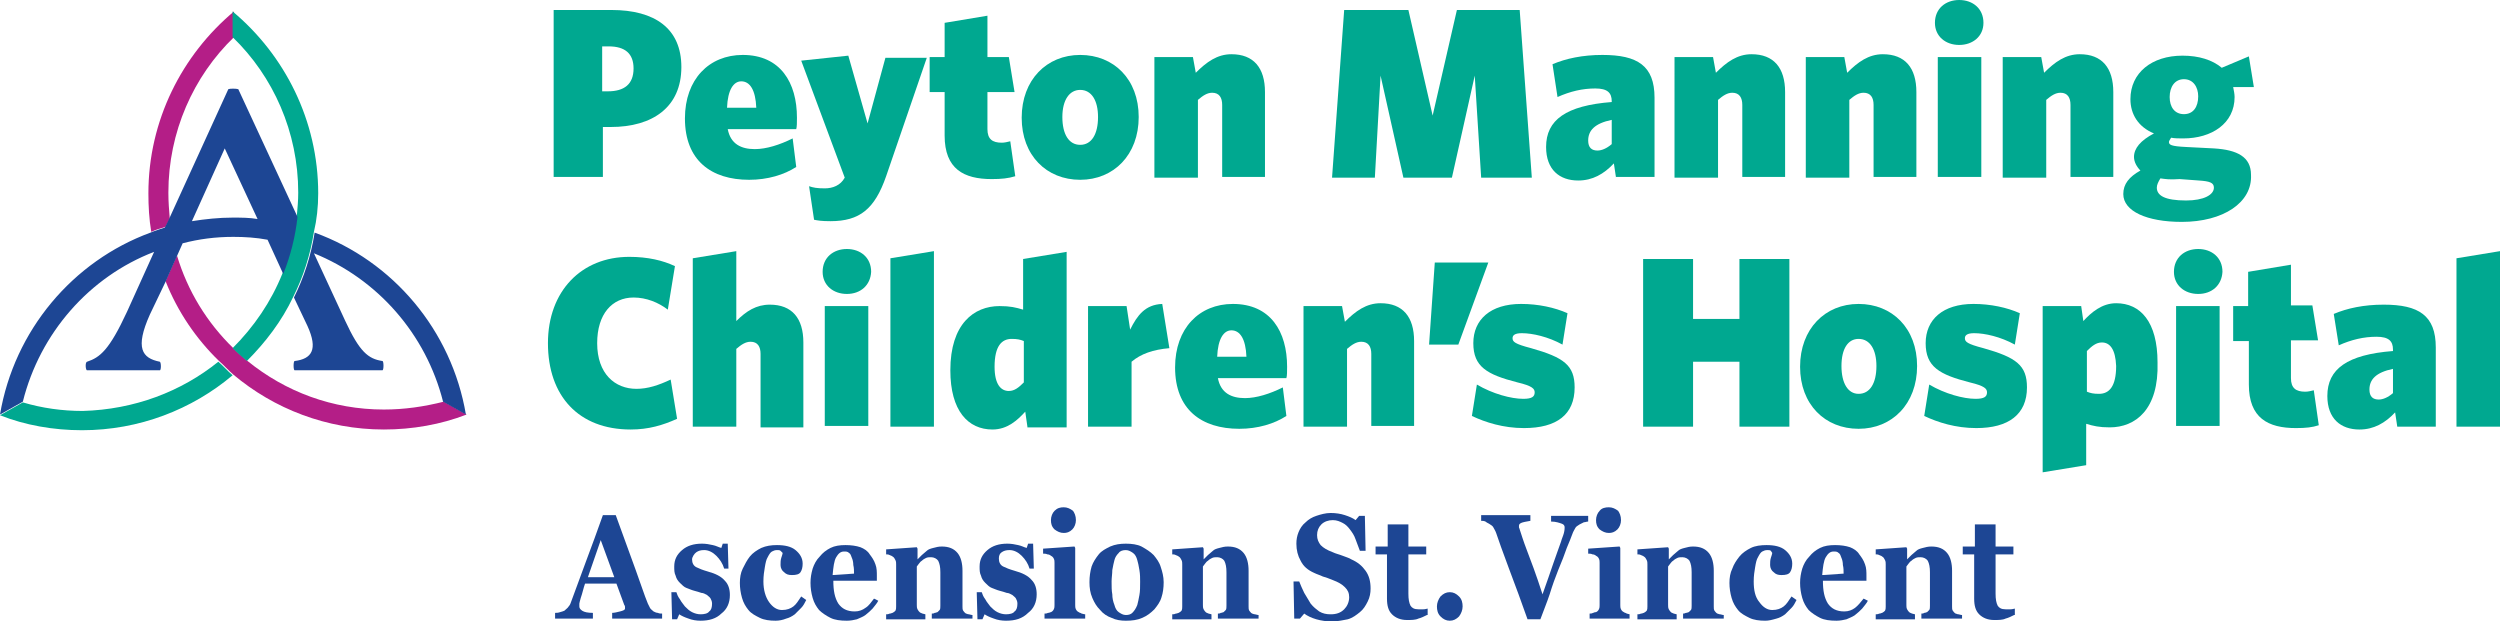 <?xml version="1.0" encoding="utf-8"?>
<!-- Generator: Adobe Illustrator 26.2.1, SVG Export Plug-In . SVG Version: 6.00 Build 0)  -->
<svg version="1.1" id="Layer_1" xmlns="http://www.w3.org/2000/svg" xmlns:xlink="http://www.w3.org/1999/xlink" x="0px" y="0px"
	 viewBox="0 0 350.4 87.1" style="enable-background:new 0 0 350.4 87.1;" xml:space="preserve">
<style type="text/css">
	.st0{fill:#00A890;}
	.st1{fill:#B41E87;}
	.st2{fill:#1D4694;}
</style>
<g>
	<g>
		<g>
			<path class="st0" d="M85.6,17.8h-1.1v7h-6.9V1.4h8.1c6.1,0,9.8,2.6,9.8,8C95.5,15,91.5,17.8,85.6,17.8z M85.3,6.5h-0.9v6.3h0.8
				c2.3,0,3.6-1,3.6-3.2C88.8,7.5,87.6,6.5,85.3,6.5z"/>
			<path class="st0" d="M105,25.2c-5.3,0-9-2.7-9-8.6c0-5.5,3.4-8.9,8.1-8.9c5.3,0,7.6,3.9,7.6,8.8c0,0.6,0,1.3-0.1,1.6H102
				c0.4,2.1,1.9,2.8,3.8,2.8c1.6,0,3.5-0.6,5.3-1.5l0.5,4C109.9,24.5,107.6,25.2,105,25.2z M101.9,15.1h4.1
				c-0.1-2.5-0.9-3.7-2.1-3.7C102.8,11.4,102,12.6,101.9,15.1z"/>
			<path class="st0" d="M124.2,24.7c-1.6,4.6-3.7,6.3-7.8,6.3c-1.3,0-1.8-0.1-2.3-0.2l-0.7-4.7c0.6,0.2,1.1,0.3,2.2,0.3
				c1.1,0,2.2-0.4,2.8-1.5l-6.1-16.4l6.6-0.7l2.7,9.5l2.5-9.2h5.8L124.2,24.7z"/>
			<path class="st0" d="M139,25.1c-3.9,0-6.6-1.4-6.6-6.1v-6.1h-2.1V8h2.1V3.2l6-1V8h3l0.8,4.9h-3.8v5.2c0,1.4,0.7,1.9,2,1.9
				c0.4,0,0.8-0.1,1.2-0.2l0.7,4.9C141.3,25,140.4,25.1,139,25.1z"/>
			<path class="st0" d="M151.4,25.2c-4.7,0-8.2-3.4-8.2-8.7s3.5-8.8,8.2-8.8c4.7,0,8.2,3.4,8.2,8.7S156.1,25.2,151.4,25.2z
				 M151.4,12.6c-1.5,0-2.5,1.4-2.5,3.8s0.9,3.9,2.5,3.9c1.6,0,2.5-1.5,2.5-3.9C153.9,14.1,153,12.6,151.4,12.6z"/>
			<path class="st0" d="M171.3,24.9V14.7c0-1-0.4-1.7-1.4-1.7c-0.7,0-1.3,0.4-2,1v10.9h-6.1V8h5.4l0.4,2.2c1.5-1.5,3-2.6,5-2.6
				c3.1,0,4.7,1.9,4.7,5.3v11.9H171.3z"/>
			<path class="st0" d="M207.6,24.9l-0.9-14.3l-3.2,14.3h-6.8l-3.2-14.3l-0.8,14.3h-6l1.7-23.5h9l3.4,14.8l3.4-14.8h8.8l1.7,23.5
				H207.6z"/>
			<path class="st0" d="M226.5,24.9l-0.3-2c-1.4,1.5-3,2.4-5,2.4c-2.6,0-4.5-1.5-4.5-4.7c0-3.8,2.8-5.8,9.2-6.3v-0.1
				c0-1.2-0.6-1.8-2.3-1.8c-1.8,0-3.5,0.4-5.3,1.2L217.6,9c1.9-0.8,4.2-1.3,7-1.3c4.9,0,7.3,1.5,7.3,6v11.1H226.5z M225.9,16.8
				c-2.4,0.5-3.3,1.5-3.3,2.9c0,1,0.5,1.4,1.3,1.4c0.6,0,1.3-0.3,2-0.9V16.8z"/>
			<path class="st0" d="M244.2,24.9V14.7c0-1-0.4-1.7-1.4-1.7c-0.7,0-1.3,0.4-2,1v10.9h-6.1V8h5.4l0.4,2.2c1.5-1.5,3-2.6,5-2.6
				c3.1,0,4.7,1.9,4.7,5.3v11.9H244.2z"/>
			<path class="st0" d="M262.6,24.9V14.7c0-1-0.4-1.7-1.4-1.7c-0.7,0-1.3,0.4-2,1v10.9h-6.1V8h5.4l0.4,2.2c1.5-1.5,3-2.6,5-2.6
				c3.1,0,4.7,1.9,4.7,5.3v11.9H262.6z"/>
			<path class="st0" d="M274.6,6.3c-1.9,0-3.4-1.2-3.4-3.1c0-2,1.5-3.2,3.4-3.2c1.9,0,3.4,1.2,3.4,3.2C278,5.1,276.5,6.3,274.6,6.3z
				 M271.6,24.9V8h6.1v16.8H271.6z"/>
			<path class="st0" d="M290.2,24.9V14.7c0-1-0.4-1.7-1.4-1.7c-0.7,0-1.3,0.4-2,1v10.9h-6.1V8h5.4l0.4,2.2c1.5-1.5,3-2.6,5-2.6
				c3.1,0,4.7,1.9,4.7,5.3v11.9H290.2z"/>
			<path class="st0" d="M305.8,31.1c-4.9,0-8.2-1.5-8.2-3.9c0-1.4,0.8-2.4,2.4-3.3c-0.5-0.5-0.9-1.2-0.9-1.9c0-1.2,0.9-2.3,2.8-3.3
				c-2.2-0.9-3.3-2.7-3.3-4.8c0-3.7,3-6.1,7.3-6.1c2.3,0,4.2,0.6,5.5,1.7l3.8-1.6l0.7,4.3h-2.9c0.1,0.5,0.2,1,0.2,1.4
				c0,3.7-3.2,5.8-7.2,5.8c-0.6,0-1.2,0-1.7-0.1c-0.2,0.3-0.3,0.5-0.3,0.6c0,0.4,0.3,0.6,2.4,0.7l3.9,0.2c3.3,0.2,5.2,1.2,5.2,3.7
				C315.7,28.4,311.6,31.1,305.8,31.1z M302.8,25c-0.3,0.5-0.5,0.9-0.5,1.3c0,1.1,1.1,1.8,4.1,1.8c2.5,0,3.9-0.8,3.9-1.8
				c0-0.7-0.6-0.9-2.1-1l-2.7-0.2C304.1,25.2,303.5,25.1,302.8,25z M306.1,11.1c-1.3,0-2,1.1-2,2.5c0,1.4,0.7,2.4,2,2.4
				c1.3,0,2-1,2-2.5C308.1,12.2,307.4,11.1,306.1,11.1z"/>
			<path class="st0" d="M88.4,60.2c-7.3,0-11.6-4.7-11.6-12.1c0-7.3,4.7-12.1,11.4-12.1c2.6,0,4.7,0.5,6.4,1.3l-1,6.1
				c-1.3-1-3-1.7-4.8-1.7c-3,0-5.1,2.3-5.1,6.4c0,4.3,2.5,6.4,5.5,6.4c1.6,0,3.1-0.5,4.8-1.3l0.9,5.5C92.9,59.6,90.9,60.2,88.4,60.2
				z"/>
			<path class="st0" d="M106.6,59.8V49.6c0-1-0.4-1.7-1.4-1.7c-0.7,0-1.3,0.4-2,1v10.9h-6.1V36.2l6.1-1V45c1.4-1.4,2.8-2.3,4.7-2.3
				c3.1,0,4.7,1.9,4.7,5.3v11.9H106.6z"/>
			<path class="st0" d="M118.7,41.2c-1.9,0-3.4-1.2-3.4-3.1c0-2,1.5-3.2,3.4-3.2c1.9,0,3.4,1.2,3.4,3.2
				C122,40,120.6,41.2,118.7,41.2z M115.6,59.8V42.9h6.1v16.8H115.6z"/>
			<path class="st0" d="M124.8,59.8V36.2l6.1-1v24.6H124.8z"/>
			<path class="st0" d="M144,59.8l-0.3-2.1c-1.1,1.2-2.5,2.5-4.6,2.5c-3.4,0-5.9-2.6-5.9-8.3c0-6.5,3.3-9,6.9-9
				c1.5,0,2.3,0.2,3.3,0.5v-7.1l6.1-1v24.6H144z M143.5,47.8c-0.5-0.2-0.9-0.3-1.7-0.3c-1.4,0-2.4,1-2.4,3.9c0,2.5,0.9,3.4,2,3.4
				c0.8,0,1.4-0.5,2.1-1.2V47.8z"/>
			<path class="st0" d="M158.6,50.7v9.1h-6.1V42.9h5.4l0.5,3.3c1-2,2.1-3.5,4.5-3.6l1,6.2C161.6,49,159.9,49.6,158.6,50.7z"/>
			<path class="st0" d="M173.7,60.1c-5.3,0-9-2.7-9-8.6c0-5.5,3.4-8.9,8.1-8.9c5.3,0,7.6,3.9,7.6,8.8c0,0.6,0,1.3-0.1,1.6h-9.6
				c0.4,2.1,1.9,2.8,3.8,2.8c1.6,0,3.5-0.6,5.3-1.5l0.5,4C178.6,59.4,176.3,60.1,173.7,60.1z M170.6,50h4.1
				c-0.1-2.5-0.9-3.7-2.1-3.7C171.5,46.3,170.7,47.5,170.6,50z"/>
			<path class="st0" d="M192.2,59.8V49.6c0-1-0.4-1.7-1.4-1.7c-0.7,0-1.3,0.4-2,1v10.9h-6.1V42.9h5.4l0.4,2.2c1.5-1.5,3-2.6,5-2.6
				c3.1,0,4.7,1.9,4.7,5.3v11.9H192.2z"/>
			<path class="st0" d="M204.4,48.3h-4.1l0.8-11.5h7.5L204.4,48.3z"/>
			<path class="st0" d="M213.6,60c-2.9,0-5.4-0.8-7.3-1.7l0.7-4.4c2.2,1.3,4.8,2,6.5,2c1.2,0,1.6-0.3,1.6-0.9c0-0.5-0.3-0.9-2.4-1.4
				c-4.3-1.1-6.2-2.2-6.2-5.5c0-3.3,2.4-5.5,6.7-5.5c2.4,0,4.7,0.5,6.5,1.3l-0.7,4.4c-2-1.1-4.2-1.6-5.7-1.6c-1,0-1.3,0.3-1.3,0.7
				c0,0.5,0.3,0.8,2.6,1.4c4.6,1.3,6.1,2.4,6.1,5.5C220.7,58.1,218.2,60,213.6,60z"/>
			<path class="st0" d="M243.8,59.8v-9.1h-6.5v9.1h-7V36.3h7v8.4h6.5v-8.4h7v23.5H243.8z"/>
			<path class="st0" d="M260.5,60.1c-4.7,0-8.2-3.4-8.2-8.7s3.5-8.8,8.2-8.8s8.2,3.4,8.2,8.7S265.2,60.1,260.5,60.1z M260.5,47.5
				c-1.5,0-2.4,1.4-2.4,3.8s0.9,3.9,2.4,3.9c1.6,0,2.5-1.5,2.5-3.9C263,49,262.1,47.5,260.5,47.5z"/>
			<path class="st0" d="M277,60c-2.9,0-5.4-0.8-7.3-1.7l0.7-4.4c2.2,1.3,4.8,2,6.5,2c1.2,0,1.6-0.3,1.6-0.9c0-0.5-0.3-0.9-2.4-1.4
				c-4.3-1.1-6.2-2.2-6.2-5.5c0-3.3,2.4-5.5,6.7-5.5c2.4,0,4.7,0.5,6.5,1.3l-0.7,4.4c-2-1.1-4.2-1.6-5.7-1.6c-1,0-1.3,0.3-1.3,0.7
				c0,0.5,0.3,0.8,2.6,1.4c4.6,1.3,6.1,2.4,6.1,5.5C284.1,58.1,281.5,60,277,60z"/>
			<path class="st0" d="M295.7,59.9c-1.5,0-2.3-0.2-3.3-0.5v5.8l-6.1,1V42.9h5.4l0.3,2.1c1.1-1.2,2.6-2.5,4.6-2.5
				c3.4,0,5.8,2.6,5.8,8.3C302.6,57.4,299.3,59.9,295.7,59.9z M294.6,48c-0.8,0-1.4,0.5-2.1,1.2v5.7c0.5,0.2,0.9,0.3,1.7,0.3
				c1.4,0,2.4-1,2.4-3.9C296.5,48.9,295.7,48,294.6,48z"/>
			<path class="st0" d="M308.1,41.2c-1.9,0-3.4-1.2-3.4-3.1c0-2,1.5-3.2,3.4-3.2c1.9,0,3.4,1.2,3.4,3.2
				C311.4,40,310,41.2,308.1,41.2z M305,59.8V42.9h6.1v16.8H305z"/>
			<path class="st0" d="M321.8,60c-3.9,0-6.6-1.4-6.6-6.1v-6.1H313v-4.9h2.1v-4.8l6-1v5.7h3l0.8,4.9h-3.8V53c0,1.4,0.7,1.9,2,1.9
				c0.4,0,0.8-0.1,1.2-0.2l0.7,4.9C324.1,59.9,323.2,60,321.8,60z"/>
			<path class="st0" d="M336,59.8l-0.3-2c-1.4,1.5-3,2.4-5,2.4c-2.6,0-4.5-1.5-4.5-4.7c0-3.8,2.8-5.8,9.2-6.3V49
				c0-1.2-0.6-1.8-2.3-1.8c-1.8,0-3.5,0.4-5.3,1.2l-0.7-4.4c1.9-0.8,4.2-1.3,7-1.3c4.9,0,7.3,1.5,7.3,6v11.1H336z M335.4,51.7
				c-2.4,0.5-3.3,1.5-3.3,2.9c0,1,0.5,1.4,1.3,1.4c0.6,0,1.3-0.3,2-0.9V51.7z"/>
			<path class="st0" d="M344.3,59.8V36.2l6.1-1v24.6H344.3z"/>
		</g>
		<g>
			<path class="st1" d="M23.2,31.8c-0.7,0.2-1.4,0.4-2,0.7c-0.3-1.8-0.4-3.6-0.4-5.4c0-10.2,4.7-19.4,12-25.5v3.6
				c-5.7,5.5-9.2,13.3-9.2,21.8c0,1.3,0.1,2.5,0.2,3.7L23.2,31.8z M53.8,57.4c-7.2,0-13.8-2.5-19.1-6.8c-0.7-0.6-1.4-1.2-2-1.8
				c-3.7-3.6-6.4-8-7.9-13l-1.6,3.6c1.7,4.3,4.3,8.1,7.5,11.2c0.7,0.6,1.3,1.3,2,1.9c5.7,4.8,13.1,7.7,21.1,7.7c4,0,8-0.7,11.6-2.1
				l-3.2-1.8C59.4,57,56.7,57.4,53.8,57.4"/>
			<path class="st0" d="M30.6,50.7c0.7,0.6,1.3,1.3,2,1.9c-5.7,4.8-13.1,7.7-21.1,7.7c-4,0-8-0.7-11.5-2.1l3.2-1.8
				c2.7,0.8,5.5,1.2,8.4,1.2C18.8,57.4,25.4,54.9,30.6,50.7 M44.6,27.1c0-10.2-4.7-19.4-12-25.5v3.6c5.7,5.5,9.2,13.3,9.2,21.8
				c0,1.1-0.1,2.2-0.2,3.3c-0.3,2.8-1,5.5-2,8c-1.6,4-4,7.5-7,10.5c0.6,0.6,1.3,1.2,2,1.8c2.6-2.6,4.9-5.6,6.5-9
				c1.4-2.8,2.4-5.9,2.9-9.1C44.4,30.8,44.6,29,44.6,27.1"/>
			<path class="st2" d="M65.3,58.1l-3.2-1.8c-2.4-9.5-9.2-17.2-18.1-20.8l4.4,9.5c2,4.3,3.2,5.3,5.2,5.6c0.2,0,0.2,1.3,0,1.3H41.3
				c-0.2,0-0.2-1.3,0-1.3c2.4-0.3,3.3-1.6,1.8-4.9l-1.9-4c1.4-2.8,2.4-5.9,2.9-9.1C55.1,36.6,63.3,46.3,65.3,58.1 M41.7,30.4
				c-0.3,2.8-1,5.5-2,8l-2.2-4.8c-1.6-0.3-3.2-0.4-4.8-0.4c-2.5,0-4.8,0.3-7.1,0.9l-0.8,1.8l-1.6,3.6L21,44.1
				c-2.1,4.7-1.1,6.1,1.4,6.6c0.2,0.1,0.2,1.2,0,1.2H12.2c-0.2,0-0.3-1.1,0-1.2c1.8-0.6,3.1-1.6,5.6-7l3.8-8.4
				c-9.1,3.5-16,11.4-18.4,21L0,58.1c2-11.8,10.2-21.5,21.1-25.5c0.7-0.3,1.4-0.5,2-0.7l0.5-1l8.4-18.4c0.2-0.1,1.1-0.1,1.4,0
				L41.7,30.4z M36.1,30.7l-4.6-9.9L26.9,31c1.9-0.3,3.8-0.5,5.7-0.5C33.8,30.5,35,30.5,36.1,30.7"/>
		</g>
		<g>
			<g>
				<path class="st2" d="M186.7,87.1c-0.8,0-1.5-0.1-2.2-0.3c-0.7-0.2-1.3-0.5-1.7-0.8l-0.6,0.7h-0.8l-0.1-5.2h0.8
					c0.2,0.5,0.4,1,0.7,1.6c0.3,0.5,0.6,1,0.9,1.5c0.4,0.5,0.8,0.8,1.2,1.1c0.5,0.3,1,0.4,1.6,0.4c0.8,0,1.4-0.2,1.9-0.7
					c0.4-0.4,0.7-1,0.7-1.7c0-0.6-0.2-1-0.6-1.4c-0.4-0.4-0.9-0.7-1.7-1c-0.5-0.2-1-0.4-1.4-0.5c-0.4-0.2-0.8-0.3-1.2-0.5
					c-0.9-0.4-1.5-0.9-1.9-1.7c-0.4-0.7-0.6-1.5-0.6-2.4c0-0.6,0.1-1.1,0.3-1.6c0.2-0.5,0.5-1,1-1.4c0.4-0.4,0.9-0.7,1.5-0.9
					c0.6-0.2,1.3-0.4,2-0.4c0.7,0,1.4,0.1,2,0.3c0.6,0.2,1.1,0.4,1.5,0.7l0.5-0.6h0.8l0.1,4.9h-0.8c-0.2-0.5-0.4-1.1-0.6-1.6
					c-0.2-0.6-0.5-1-0.8-1.4c-0.3-0.4-0.6-0.7-1-0.9c-0.4-0.2-0.8-0.4-1.4-0.4c-0.6,0-1.2,0.2-1.6,0.6c-0.4,0.4-0.6,0.9-0.6,1.5
					c0,0.6,0.2,1,0.5,1.4c0.4,0.4,0.9,0.7,1.7,1c0.4,0.2,0.9,0.3,1.4,0.5s0.9,0.3,1.2,0.5c0.9,0.4,1.5,0.9,2,1.6
					c0.5,0.7,0.7,1.5,0.7,2.5c0,0.6-0.1,1.2-0.4,1.8c-0.3,0.6-0.6,1.1-1.1,1.5c-0.5,0.4-1,0.8-1.7,1
					C188.3,86.9,187.6,87.1,186.7,87.1z"/>
				<path class="st2" d="M200,86.2c-0.4,0.2-0.8,0.4-1.2,0.5c-0.4,0.2-1,0.2-1.6,0.2c-0.9,0-1.6-0.3-2.1-0.8
					c-0.5-0.5-0.7-1.2-0.7-2.2v-6.2h-1.6v-1.1h1.7v-3.1h2.9v3.1h2.5v1.1h-2.5v5.5c0,0.8,0.1,1.3,0.3,1.7c0.2,0.3,0.5,0.5,1.1,0.5
					c0.2,0,0.4,0,0.7,0c0.3,0,0.5-0.1,0.6-0.1V86.2z"/>
				<path class="st2" d="M205,85c0,0.5-0.2,1-0.5,1.4c-0.4,0.4-0.8,0.6-1.3,0.6c-0.5,0-0.9-0.2-1.3-0.6c-0.4-0.4-0.5-0.9-0.5-1.4
					c0-0.5,0.2-1,0.5-1.4c0.4-0.4,0.8-0.6,1.3-0.6c0.5,0,0.9,0.2,1.3,0.6C204.9,84,205,84.5,205,85z"/>
				<path class="st2" d="M222.6,73.1c-0.2,0-0.4,0.1-0.6,0.1c-0.2,0.1-0.4,0.2-0.6,0.3c-0.3,0.2-0.5,0.3-0.6,0.5
					c-0.1,0.2-0.3,0.5-0.4,0.8c-0.2,0.5-0.4,1.1-0.8,2c-0.3,0.9-0.7,1.9-1.2,3.1c-0.4,1-0.8,2.1-1.2,3.4c-0.4,1.2-0.9,2.4-1.3,3.5
					h-1.8c-0.8-2.3-1.7-4.7-2.6-7.1c-0.9-2.4-1.5-4.1-1.8-5c-0.1-0.3-0.3-0.6-0.4-0.8c-0.1-0.2-0.3-0.3-0.6-0.5
					c-0.2-0.1-0.4-0.2-0.5-0.3c-0.2-0.1-0.4-0.1-0.6-0.1v-0.8h6.9v0.8c-0.6,0.1-1.1,0.2-1.3,0.3c-0.2,0.1-0.3,0.2-0.3,0.4
					c0,0.1,0,0.2,0,0.2c0,0.1,0.1,0.2,0.1,0.3c0.2,0.6,0.5,1.6,1,2.9c0.5,1.3,1.3,3.4,2.2,6.2c0.6-1.7,1.1-3.1,1.5-4.3
					c0.4-1.2,0.8-2.2,1.1-3.1c0.1-0.4,0.3-0.8,0.4-1.2c0.1-0.4,0.1-0.7,0.1-0.8c0-0.2-0.1-0.4-0.4-0.5c-0.3-0.1-0.8-0.3-1.5-0.3
					v-0.8h5.2V73.1z"/>
				<path class="st2" d="M228.5,86.7h-5.7v-0.7c0.2,0,0.3,0,0.5-0.1s0.3-0.1,0.4-0.1c0.2-0.1,0.3-0.2,0.4-0.4
					c0.1-0.2,0.1-0.4,0.1-0.6v-5.9c0-0.2,0-0.4-0.1-0.6c-0.1-0.2-0.2-0.3-0.4-0.4c-0.1-0.1-0.3-0.2-0.5-0.2
					c-0.2-0.1-0.4-0.1-0.6-0.1v-0.7l4.4-0.3l0.1,0.2v8c0,0.2,0,0.4,0.1,0.6c0.1,0.2,0.2,0.3,0.4,0.4c0.1,0.1,0.3,0.1,0.4,0.2
					c0.1,0,0.3,0.1,0.4,0.1V86.7z M227.2,72.9c0,0.5-0.2,1-0.5,1.3c-0.4,0.4-0.8,0.5-1.2,0.5c-0.5,0-0.9-0.2-1.3-0.5
					c-0.4-0.4-0.5-0.8-0.5-1.3c0-0.5,0.2-1,0.5-1.3c0.3-0.4,0.8-0.5,1.3-0.5c0.5,0,0.9,0.2,1.3,0.5C227,71.9,227.2,72.3,227.2,72.9z
					"/>
				<path class="st2" d="M241.3,86.7h-5.4v-0.7c0.1,0,0.2,0,0.4-0.1c0.2,0,0.3-0.1,0.4-0.1c0.1-0.1,0.2-0.2,0.3-0.3
					c0.1-0.1,0.1-0.4,0.1-0.6v-4.7c0-0.7-0.1-1.2-0.3-1.6c-0.2-0.3-0.6-0.5-1-0.5c-0.2,0-0.5,0-0.7,0.1c-0.2,0.1-0.4,0.2-0.6,0.4
					c-0.2,0.1-0.3,0.3-0.4,0.4c-0.1,0.1-0.2,0.3-0.3,0.4v5.4c0,0.2,0,0.4,0.1,0.6c0.1,0.2,0.2,0.3,0.3,0.4c0.1,0.1,0.2,0.1,0.4,0.2
					c0.1,0,0.3,0.1,0.4,0.1v0.7h-5.5v-0.7c0.2,0,0.3,0,0.5-0.1c0.2,0,0.3-0.1,0.4-0.1c0.2-0.1,0.3-0.2,0.4-0.3
					c0.1-0.2,0.1-0.4,0.1-0.6v-5.9c0-0.2,0-0.4-0.1-0.6c-0.1-0.2-0.2-0.4-0.4-0.5c-0.1-0.1-0.2-0.1-0.4-0.2
					c-0.2-0.1-0.3-0.1-0.5-0.1v-0.7l4.3-0.3l0.1,0.2v1.5h0c0.2-0.2,0.4-0.4,0.6-0.6c0.2-0.2,0.5-0.4,0.7-0.6
					c0.2-0.2,0.5-0.3,0.9-0.4c0.4-0.1,0.7-0.2,1.2-0.2c1,0,1.7,0.3,2.2,0.9c0.5,0.6,0.7,1.5,0.7,2.5v5c0,0.3,0,0.4,0.1,0.6
					c0.1,0.1,0.2,0.3,0.4,0.4c0.1,0,0.2,0.1,0.4,0.1c0.1,0,0.3,0.1,0.5,0.1V86.7z"/>
				<path class="st2" d="M247.4,87c-0.8,0-1.6-0.1-2.2-0.4c-0.6-0.3-1.2-0.6-1.6-1.1c-0.4-0.5-0.7-1-0.9-1.7
					c-0.2-0.7-0.3-1.4-0.3-2.1c0-0.7,0.1-1.4,0.4-2c0.2-0.6,0.6-1.2,1-1.7c0.4-0.5,1-0.9,1.6-1.2c0.6-0.3,1.4-0.4,2.2-0.4
					c1.1,0,2,0.2,2.6,0.7c0.6,0.5,1,1.1,1,1.9c0,0.5-0.1,0.9-0.3,1.2c-0.2,0.3-0.6,0.4-1.2,0.4c-0.5,0-0.8-0.1-1.1-0.4
					c-0.3-0.2-0.5-0.6-0.5-1c0-0.3,0-0.7,0.1-1c0.1-0.3,0.2-0.6,0.2-0.7c-0.1-0.1-0.1-0.2-0.2-0.3c-0.1-0.1-0.3-0.1-0.5-0.1
					c-0.3,0-0.5,0.1-0.7,0.2c-0.2,0.1-0.4,0.4-0.6,0.8c-0.2,0.3-0.3,0.8-0.4,1.4c-0.1,0.6-0.2,1.2-0.2,2c0,1.2,0.2,2.2,0.8,2.9
					c0.5,0.7,1.1,1.1,1.8,1.1c0.7,0,1.2-0.2,1.6-0.5c0.4-0.3,0.7-0.8,1.1-1.4l0.7,0.5c-0.2,0.4-0.4,0.8-0.7,1.1
					c-0.3,0.3-0.6,0.6-0.9,0.9c-0.4,0.3-0.8,0.5-1.2,0.6C248.3,86.9,247.9,87,247.4,87z"/>
				<path class="st2" d="M261.8,84.2c-0.2,0.4-0.5,0.7-0.8,1.1c-0.3,0.3-0.6,0.6-1,0.9c-0.4,0.3-0.8,0.4-1.2,0.6
					c-0.4,0.1-0.9,0.2-1.4,0.2c-0.9,0-1.7-0.1-2.3-0.4c-0.6-0.3-1.2-0.7-1.6-1.1c-0.4-0.5-0.7-1-0.9-1.7c-0.2-0.7-0.3-1.4-0.3-2.1
					c0-0.7,0.1-1.3,0.3-2c0.2-0.6,0.5-1.2,1-1.7c0.4-0.5,0.9-0.9,1.5-1.2c0.6-0.3,1.3-0.4,2.1-0.4c0.8,0,1.5,0.1,2.1,0.3
					c0.5,0.2,1,0.5,1.3,1c0.3,0.4,0.6,0.8,0.8,1.4c0.2,0.5,0.2,1.1,0.2,1.6v0.7h-6.1c0,1.4,0.2,2.4,0.7,3.2c0.5,0.7,1.2,1.1,2.3,1.1
					c0.6,0,1.1-0.2,1.5-0.5c0.4-0.3,0.8-0.8,1.2-1.3L261.8,84.2z M258.4,80.4c0-0.4,0-0.8-0.1-1.2c0-0.4-0.1-0.8-0.2-1
					c-0.1-0.3-0.2-0.6-0.4-0.7c-0.2-0.2-0.4-0.2-0.7-0.2c-0.5,0-0.8,0.3-1.1,0.8c-0.3,0.5-0.4,1.4-0.5,2.5L258.4,80.4z"/>
				<path class="st2" d="M274.7,86.7h-5.4v-0.7c0.1,0,0.3,0,0.4-0.1c0.2,0,0.3-0.1,0.4-0.1c0.1-0.1,0.2-0.2,0.3-0.3
					c0.1-0.1,0.1-0.4,0.1-0.6v-4.7c0-0.7-0.1-1.2-0.3-1.6c-0.2-0.3-0.6-0.5-1-0.5c-0.2,0-0.5,0-0.7,0.1c-0.2,0.1-0.4,0.2-0.6,0.4
					c-0.2,0.1-0.3,0.3-0.4,0.4c-0.1,0.1-0.2,0.3-0.3,0.4v5.4c0,0.2,0,0.4,0.1,0.6c0.1,0.2,0.2,0.3,0.3,0.4c0.1,0.1,0.2,0.1,0.4,0.2
					c0.1,0,0.3,0.1,0.4,0.1v0.7h-5.5v-0.7c0.1,0,0.3,0,0.5-0.1c0.2,0,0.3-0.1,0.4-0.1c0.2-0.1,0.3-0.2,0.4-0.3
					c0.1-0.2,0.1-0.4,0.1-0.6v-5.9c0-0.2,0-0.4-0.1-0.6c-0.1-0.2-0.2-0.4-0.4-0.5c-0.1-0.1-0.2-0.1-0.4-0.2
					c-0.2-0.1-0.3-0.1-0.5-0.1v-0.7l4.3-0.3l0.1,0.2v1.5h0c0.2-0.2,0.4-0.4,0.6-0.6c0.2-0.2,0.5-0.4,0.7-0.6
					c0.2-0.2,0.5-0.3,0.9-0.4c0.4-0.1,0.7-0.2,1.2-0.2c1,0,1.7,0.3,2.2,0.9c0.5,0.6,0.7,1.5,0.7,2.5v5c0,0.3,0,0.4,0.1,0.6
					c0.1,0.1,0.2,0.3,0.4,0.4c0.1,0,0.2,0.1,0.4,0.1c0.1,0,0.3,0.1,0.5,0.1V86.7z"/>
				<path class="st2" d="M282.3,86.2c-0.4,0.2-0.8,0.4-1.2,0.5c-0.4,0.2-1,0.2-1.6,0.2c-0.9,0-1.6-0.3-2.1-0.8
					c-0.5-0.5-0.7-1.2-0.7-2.2v-6.2h-1.6v-1.1h1.7v-3.1h2.9v3.1h2.5v1.1h-2.5v5.5c0,0.8,0.1,1.3,0.3,1.7c0.2,0.3,0.5,0.5,1.1,0.5
					c0.2,0,0.4,0,0.7,0c0.3,0,0.5-0.1,0.6-0.1V86.2z"/>
			</g>
			<g>
				<path class="st2" d="M92.8,86.7h-7v-0.8c0.3,0,0.7-0.1,1.1-0.2c0.4-0.1,0.7-0.2,0.7-0.4c0-0.1,0-0.1,0-0.2c0-0.1,0-0.2-0.1-0.3
					l-1.1-3H82c-0.1,0.3-0.2,0.6-0.3,1s-0.2,0.7-0.3,1c-0.1,0.4-0.2,0.7-0.2,0.8c0,0.2,0,0.3,0,0.4c0,0.2,0.1,0.4,0.4,0.6
					c0.3,0.2,0.8,0.3,1.5,0.3v0.8h-5.3v-0.8c0.2,0,0.4,0,0.7-0.1c0.3-0.1,0.4-0.1,0.6-0.2c0.2-0.2,0.5-0.4,0.6-0.6
					c0.2-0.2,0.3-0.5,0.4-0.8c0.7-1.9,1.4-3.8,2.1-5.7c0.7-1.9,1.5-4,2.3-6.3h1.8c1.2,3.3,2.1,5.8,2.8,7.7c0.7,1.9,1.2,3.5,1.7,4.7
					c0.1,0.2,0.2,0.4,0.3,0.6c0.1,0.2,0.3,0.3,0.5,0.5c0.2,0.1,0.4,0.2,0.6,0.2c0.2,0.1,0.4,0.1,0.6,0.1V86.7z M86.1,80.9l-1.9-5.2
					l-1.8,5.2H86.1z"/>
				<path class="st2" d="M98.2,87c-0.6,0-1.2-0.1-1.7-0.3c-0.6-0.2-1-0.4-1.3-0.6l-0.3,0.7h-0.7L94.1,83h0.7c0.1,0.3,0.2,0.6,0.5,1
					c0.2,0.4,0.5,0.7,0.7,1c0.3,0.3,0.6,0.6,1,0.8c0.4,0.2,0.8,0.3,1.2,0.3c0.5,0,1-0.1,1.2-0.4c0.3-0.2,0.4-0.6,0.4-1.1
					c0-0.3-0.1-0.5-0.2-0.7c-0.1-0.2-0.3-0.3-0.5-0.5c-0.2-0.1-0.5-0.3-0.8-0.3c-0.3-0.1-0.6-0.2-1-0.3c-0.4-0.1-0.8-0.3-1.1-0.4
					c-0.3-0.1-0.6-0.4-0.9-0.7c-0.3-0.3-0.5-0.6-0.6-1c-0.2-0.4-0.2-0.8-0.2-1.3c0-1,0.4-1.7,1.1-2.3c0.7-0.6,1.6-0.9,2.8-0.9
					c0.5,0,1.1,0.1,1.5,0.2c0.5,0.1,0.8,0.3,1.2,0.4l0.2-0.6h0.7l0.1,3.5h-0.6c-0.2-0.7-0.6-1.3-1.1-1.8c-0.5-0.5-1.1-0.8-1.7-0.8
					c-0.5,0-0.8,0.1-1.1,0.3S97,78.1,97,78.4c0,0.5,0.2,0.9,0.6,1.1c0.4,0.2,0.9,0.4,1.6,0.6c1.1,0.3,1.9,0.7,2.4,1.3
					c0.5,0.5,0.7,1.2,0.7,2c0,1.1-0.4,2-1.2,2.6C100.4,86.7,99.4,87,98.2,87z"/>
				<path class="st2" d="M108.7,87c-0.8,0-1.6-0.1-2.2-0.4c-0.6-0.3-1.2-0.6-1.6-1.1c-0.4-0.5-0.7-1-0.9-1.7
					c-0.2-0.7-0.3-1.4-0.3-2.1c0-0.7,0.1-1.4,0.4-2c0.3-0.6,0.6-1.2,1-1.7c0.4-0.5,1-0.9,1.6-1.2c0.7-0.3,1.4-0.4,2.2-0.4
					c1.1,0,2,0.2,2.6,0.7c0.6,0.5,1,1.1,1,1.9c0,0.5-0.1,0.9-0.3,1.2c-0.2,0.3-0.6,0.4-1.2,0.4c-0.5,0-0.8-0.1-1.1-0.4
					c-0.3-0.2-0.5-0.6-0.5-1c0-0.3,0-0.7,0.1-1c0.1-0.3,0.2-0.6,0.2-0.7c-0.1-0.1-0.2-0.2-0.3-0.3s-0.3-0.1-0.5-0.1
					c-0.3,0-0.5,0.1-0.7,0.2c-0.2,0.1-0.4,0.4-0.6,0.8c-0.2,0.3-0.3,0.8-0.4,1.4c-0.1,0.6-0.2,1.2-0.2,2c0,1.2,0.3,2.2,0.8,2.9
					c0.5,0.7,1.1,1.1,1.8,1.1c0.7,0,1.2-0.2,1.6-0.5c0.4-0.3,0.7-0.8,1.1-1.4l0.7,0.5c-0.2,0.4-0.4,0.8-0.7,1.1
					c-0.3,0.3-0.6,0.6-0.9,0.9c-0.4,0.3-0.8,0.5-1.2,0.6C109.7,86.9,109.2,87,108.7,87z"/>
				<path class="st2" d="M123.1,84.2c-0.2,0.4-0.5,0.7-0.8,1.1c-0.3,0.3-0.6,0.6-1,0.9c-0.4,0.3-0.8,0.4-1.2,0.6
					c-0.4,0.1-0.9,0.2-1.4,0.2c-0.9,0-1.7-0.1-2.3-0.4c-0.6-0.3-1.2-0.7-1.6-1.1c-0.4-0.5-0.7-1-0.9-1.7c-0.2-0.7-0.3-1.4-0.3-2.1
					c0-0.7,0.1-1.3,0.3-2c0.2-0.6,0.5-1.2,1-1.7c0.4-0.5,0.9-0.9,1.5-1.2c0.6-0.3,1.3-0.4,2.1-0.4c0.8,0,1.5,0.1,2.1,0.3
					c0.5,0.2,1,0.5,1.3,1c0.3,0.4,0.6,0.8,0.8,1.4c0.2,0.5,0.2,1.1,0.2,1.6v0.7h-6.1c0,1.4,0.2,2.4,0.7,3.2c0.5,0.7,1.2,1.1,2.3,1.1
					c0.6,0,1.1-0.2,1.5-0.5c0.5-0.3,0.8-0.8,1.2-1.3L123.1,84.2z M119.7,80.4c0-0.4,0-0.8-0.1-1.2c0-0.4-0.1-0.8-0.2-1
					c-0.1-0.3-0.2-0.6-0.4-0.7c-0.2-0.2-0.4-0.2-0.7-0.2c-0.5,0-0.8,0.3-1.1,0.8c-0.3,0.5-0.4,1.4-0.5,2.5L119.7,80.4z"/>
				<path class="st2" d="M136,86.7h-5.4v-0.7c0.1,0,0.3,0,0.4-0.1c0.2,0,0.3-0.1,0.4-0.1c0.1-0.1,0.2-0.2,0.3-0.3
					c0.1-0.1,0.1-0.4,0.1-0.6v-4.7c0-0.7-0.1-1.2-0.3-1.6c-0.2-0.3-0.6-0.5-1-0.5c-0.2,0-0.5,0-0.7,0.1c-0.2,0.1-0.4,0.2-0.6,0.4
					c-0.2,0.1-0.3,0.3-0.4,0.4c-0.1,0.1-0.2,0.3-0.3,0.4v5.4c0,0.2,0,0.4,0.1,0.6c0.1,0.2,0.2,0.3,0.3,0.4c0.1,0.1,0.2,0.1,0.4,0.2
					c0.1,0,0.3,0.1,0.4,0.1v0.7h-5.5v-0.7c0.2,0,0.3,0,0.5-0.1c0.2,0,0.3-0.1,0.4-0.1c0.2-0.1,0.3-0.2,0.4-0.3
					c0.1-0.2,0.1-0.4,0.1-0.6v-5.9c0-0.2,0-0.4-0.1-0.6c-0.1-0.2-0.2-0.4-0.4-0.5c-0.1-0.1-0.2-0.1-0.4-0.2
					c-0.2-0.1-0.3-0.1-0.5-0.1v-0.7l4.3-0.3l0.1,0.2v1.5h0c0.2-0.2,0.4-0.4,0.6-0.6c0.2-0.2,0.5-0.4,0.7-0.6
					c0.2-0.2,0.5-0.3,0.9-0.4c0.4-0.1,0.7-0.2,1.2-0.2c1,0,1.7,0.3,2.2,0.9c0.5,0.6,0.7,1.5,0.7,2.5v5c0,0.3,0,0.4,0.1,0.6
					c0.1,0.1,0.2,0.3,0.4,0.4c0.1,0,0.2,0.1,0.4,0.1c0.1,0,0.3,0.1,0.5,0.1V86.7z"/>
				<path class="st2" d="M141,87c-0.6,0-1.2-0.1-1.7-0.3c-0.6-0.2-1-0.4-1.3-0.6l-0.3,0.7H137l-0.1-3.8h0.7c0.1,0.3,0.2,0.6,0.5,1
					c0.2,0.4,0.5,0.7,0.7,1c0.3,0.3,0.6,0.6,1,0.8c0.4,0.2,0.8,0.3,1.2,0.3c0.5,0,1-0.1,1.2-0.4c0.3-0.2,0.4-0.6,0.4-1.1
					c0-0.3-0.1-0.5-0.2-0.7c-0.1-0.2-0.3-0.3-0.5-0.5c-0.2-0.1-0.5-0.3-0.8-0.3c-0.3-0.1-0.6-0.2-1-0.3c-0.4-0.1-0.8-0.3-1.1-0.4
					c-0.3-0.1-0.6-0.4-0.9-0.7c-0.3-0.3-0.5-0.6-0.6-1c-0.2-0.4-0.2-0.8-0.2-1.3c0-1,0.4-1.7,1.1-2.3c0.7-0.6,1.6-0.9,2.8-0.9
					c0.5,0,1.1,0.1,1.5,0.2c0.5,0.1,0.8,0.3,1.2,0.4l0.2-0.6h0.7l0.1,3.5h-0.6c-0.2-0.7-0.6-1.3-1.1-1.8c-0.5-0.5-1.1-0.8-1.7-0.8
					c-0.5,0-0.8,0.1-1.1,0.3c-0.3,0.2-0.4,0.5-0.4,0.9c0,0.5,0.2,0.9,0.6,1.1c0.4,0.2,0.9,0.4,1.6,0.6c1.1,0.3,1.9,0.7,2.4,1.3
					c0.5,0.5,0.7,1.2,0.7,2c0,1.1-0.4,2-1.2,2.6C143.3,86.7,142.3,87,141,87z"/>
				<path class="st2" d="M152.1,86.7h-5.7v-0.7c0.2,0,0.3,0,0.5-0.1c0.2,0,0.3-0.1,0.4-0.1c0.2-0.1,0.3-0.2,0.4-0.4
					c0.1-0.2,0.1-0.4,0.1-0.6v-5.9c0-0.2,0-0.4-0.1-0.6c-0.1-0.2-0.2-0.3-0.4-0.4c-0.1-0.1-0.3-0.2-0.5-0.2
					c-0.2-0.1-0.4-0.1-0.6-0.1v-0.7l4.4-0.3l0.1,0.2v8c0,0.2,0,0.4,0.1,0.6c0.1,0.2,0.2,0.3,0.4,0.4c0.1,0.1,0.3,0.1,0.4,0.2
					c0.1,0,0.3,0.1,0.5,0.1V86.7z M150.8,72.9c0,0.5-0.2,1-0.5,1.3c-0.4,0.4-0.8,0.5-1.2,0.5c-0.5,0-0.9-0.2-1.3-0.5
					c-0.4-0.4-0.5-0.8-0.5-1.3c0-0.5,0.2-1,0.5-1.3c0.4-0.4,0.8-0.5,1.3-0.5c0.5,0,0.9,0.2,1.3,0.5
					C150.6,71.9,150.8,72.3,150.8,72.9z"/>
				<path class="st2" d="M161.7,77.8c0.4,0.5,0.8,1,1,1.7c0.2,0.6,0.4,1.3,0.4,2.1c0,0.8-0.1,1.5-0.3,2.1c-0.2,0.7-0.6,1.2-1,1.7
					c-0.5,0.5-1,0.9-1.7,1.2c-0.7,0.3-1.4,0.4-2.3,0.4c-0.7,0-1.4-0.1-2-0.4c-0.6-0.2-1.2-0.6-1.6-1.1c-0.5-0.5-0.8-1-1.1-1.7
					c-0.3-0.7-0.4-1.4-0.4-2.2c0-0.8,0.1-1.5,0.3-2.2c0.2-0.6,0.6-1.2,1-1.7c0.4-0.5,1-0.8,1.6-1.1c0.7-0.3,1.4-0.4,2.2-0.4
					c0.8,0,1.6,0.1,2.2,0.4C160.7,77,161.2,77.3,161.7,77.8z M159.4,84.8c0.1-0.4,0.2-0.8,0.3-1.4c0.1-0.5,0.1-1.2,0.1-1.9
					c0-0.5,0-1-0.1-1.6c-0.1-0.6-0.2-1.1-0.3-1.4c-0.1-0.4-0.3-0.8-0.6-1c-0.3-0.2-0.6-0.4-1-0.4c-0.4,0-0.8,0.1-1,0.4
					c-0.3,0.3-0.5,0.6-0.6,1c-0.1,0.4-0.2,0.8-0.3,1.4c0,0.5-0.1,1.1-0.1,1.6c0,0.7,0,1.3,0.1,1.8c0,0.5,0.1,1,0.3,1.5
					c0.1,0.4,0.3,0.8,0.6,1c0.3,0.2,0.6,0.4,1,0.4c0.4,0,0.7-0.1,0.9-0.3C159,85.6,159.2,85.3,159.4,84.8z"/>
				<path class="st2" d="M176.1,86.7h-5.4v-0.7c0.1,0,0.3,0,0.4-0.1c0.2,0,0.3-0.1,0.4-0.1c0.1-0.1,0.2-0.2,0.3-0.3
					c0.1-0.1,0.1-0.4,0.1-0.6v-4.7c0-0.7-0.1-1.2-0.3-1.6c-0.2-0.3-0.6-0.5-1-0.5c-0.2,0-0.5,0-0.7,0.1c-0.2,0.1-0.4,0.2-0.6,0.4
					c-0.2,0.1-0.3,0.3-0.4,0.4c-0.1,0.1-0.2,0.3-0.3,0.4v5.4c0,0.2,0,0.4,0.1,0.6c0.1,0.2,0.2,0.3,0.3,0.4c0.1,0.1,0.2,0.1,0.4,0.2
					c0.1,0,0.3,0.1,0.4,0.1v0.7h-5.5v-0.7c0.2,0,0.3,0,0.5-0.1c0.2,0,0.3-0.1,0.4-0.1c0.2-0.1,0.3-0.2,0.4-0.3
					c0.1-0.2,0.1-0.4,0.1-0.6v-5.9c0-0.2,0-0.4-0.1-0.6c-0.1-0.2-0.2-0.4-0.4-0.5c-0.1-0.1-0.2-0.1-0.4-0.2
					c-0.2-0.1-0.3-0.1-0.5-0.1v-0.7l4.3-0.3l0.1,0.2v1.5h0c0.2-0.2,0.4-0.4,0.6-0.6c0.2-0.2,0.5-0.4,0.7-0.6
					c0.2-0.2,0.5-0.3,0.9-0.4c0.4-0.1,0.7-0.2,1.2-0.2c1,0,1.7,0.3,2.2,0.9c0.5,0.6,0.7,1.5,0.7,2.5v5c0,0.3,0,0.4,0.1,0.6
					c0.1,0.1,0.2,0.3,0.4,0.4c0.1,0,0.2,0.1,0.4,0.1c0.1,0,0.3,0.1,0.5,0.1V86.7z"/>
			</g>
		</g>
	</g>
</g>
</svg>
